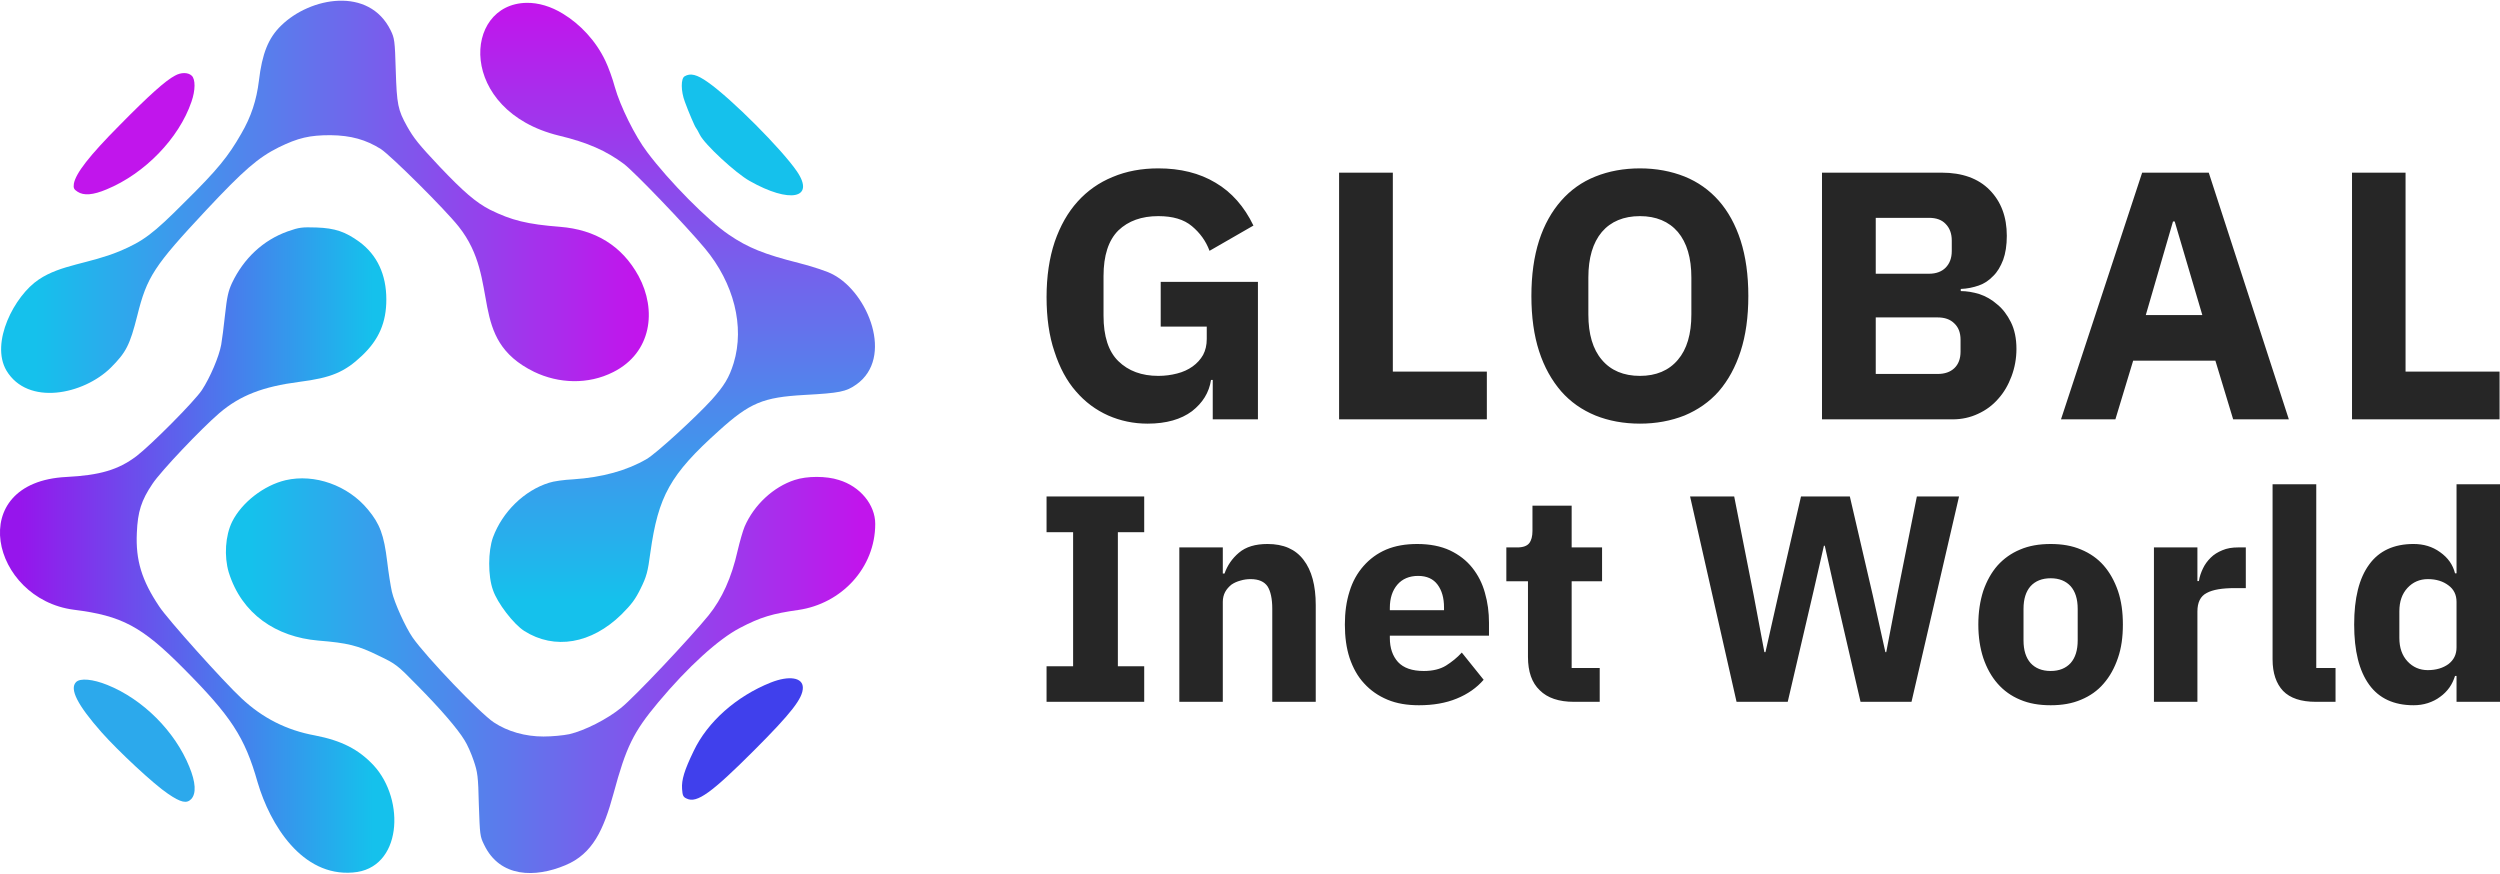 <?xml version="1.0" encoding="UTF-8"?>
<!DOCTYPE svg PUBLIC "-//W3C//DTD SVG 1.0//EN" "http://www.w3.org/TR/2001/REC-SVG-20010904/DTD/svg10.dtd">
<!-- Creator: CorelDRAW X7 -->
<svg xmlns="http://www.w3.org/2000/svg" xml:space="preserve" width="455px" height="159px" version="1.0" style="shape-rendering:geometricPrecision; text-rendering:geometricPrecision; image-rendering:optimizeQuality; fill-rule:evenodd; clip-rule:evenodd"
viewBox="0 0 11674 4073"
 xmlns:xlink="http://www.w3.org/1999/xlink">
 <defs>
  <style type="text/css">
   <![CDATA[
    .fil8 {fill:#262626;fill-rule:nonzero}
    .fil3 {fill:#15C1EC}
    .fil7 {fill:#2CA9EC}
    .fil6 {fill:#4040EC}
    .fil2 {fill:#C115EC}
    .fil5 {fill:url(#id0)}
    .fil0 {fill:url(#id1)}
    .fil4 {fill:url(#id2)}
    .fil1 {fill:url(#id3)}
   ]]>
  </style>
  <linearGradient id="id0" gradientUnits="userSpaceOnUse" x1="1057.05" y1="3118.55" x2="4013.6" y2="3118.55">
   <stop offset="0" style="stop-opacity:1; stop-color:#15C1EC"/>
   <stop offset="0.039" style="stop-opacity:1; stop-color:#15C1EC"/>
   <stop offset="1" style="stop-opacity:1; stop-color:#C115EC"/>
  </linearGradient>
  <linearGradient id="id1" gradientUnits="userSpaceOnUse" xlink:href="#id0" x1="48.864" y1="868.042" x2="2968.17" y2="868.042">
  </linearGradient>
  <linearGradient id="id2" gradientUnits="userSpaceOnUse" x1="23.369" y1="2549.26" x2="1740.86" y2="2549.26">
   <stop offset="0" style="stop-opacity:1; stop-color:#9615EC"/>
   <stop offset="0.039" style="stop-opacity:1; stop-color:#9615EC"/>
   <stop offset="1" style="stop-opacity:1; stop-color:#15C1EC"/>
  </linearGradient>
  <linearGradient id="id3" gradientUnits="userSpaceOnUse" xlink:href="#id0" x1="3123.16" y1="2914.94" x2="3123.16" y2="36.347">
  </linearGradient>
 </defs>
 <g id="Layer_x0020_1">
  <g id="_1667177901552">
   <g>
    <path class="fil0" d="M1313 116c-60,58 -89,131 -104,258 -11,90 -36,168 -83,248 -60,105 -110,167 -262,317 -149,150 -195,184 -306,231 -143,59 -273,62 -377,132 -114,76 -227,295 -151,425 100,167 360,112 487,-13 72,-72 89,-105 124,-243 45,-182 79,-233 320,-491 176,-188 244,-247 340,-295 92,-45 145,-57 242,-57 96,1 166,21 236,65 48,32 298,280 363,362 201,253 37,524 352,678 114,55 252,61 370,1 179,-90 204,-289 118,-448 -78,-143 -204,-217 -366,-230 -154,-12 -227,-30 -328,-80 -66,-34 -124,-84 -236,-202 -97,-103 -120,-132 -151,-187 -43,-77 -48,-102 -53,-262 -4,-140 -6,-150 -24,-187 -101,-205 -375,-155 -511,-22z"/>
    <path class="fil1" d="M2610 630c134,32 221,71 303,132 47,35 291,289 379,395 135,162 186,364 134,535 -21,68 -44,106 -103,172 -74,81 -258,250 -303,276 -92,54 -208,86 -343,95 -42,2 -93,9 -113,16 -116,36 -218,136 -262,255 -23,64 -24,180 0,246 20,60 96,159 146,191 142,90 314,60 454,-77 48,-48 65,-71 90,-122 27,-55 33,-76 45,-167 37,-264 92,-364 319,-568 146,-132 207,-157 400,-168 165,-9 195,-15 243,-49 176,-125 56,-426 -108,-513 -27,-15 -91,-36 -160,-54 -163,-41 -239,-72 -327,-132 -98,-66 -281,-251 -382,-386 -57,-75 -126,-215 -151,-304 -10,-38 -30,-93 -44,-122 -45,-95 -119,-172 -198,-220 -55,-34 -115,-52 -170,-51 -299,5 -323,504 151,620z"/>
    <path class="fil2" d="M817 350c-44,23 -120,91 -258,231 -144,145 -205,225 -214,273 -3,21 0,27 17,38 29,19 72,16 136,-11 179,-74 338,-239 396,-409 19,-54 19,-106 1,-122 -17,-16 -50,-16 -78,0z"/>
    <path class="fil3" d="M3197 353c-18,10 -18,69 1,119 17,47 47,117 52,122 2,2 10,16 18,32 22,45 168,180 233,216 187,106 306,82 221,-44 -71,-104 -305,-339 -416,-417 -52,-37 -82,-44 -109,-28z"/>
    <path class="fil4" d="M1344 1077c-115,41 -206,126 -261,242 -17,37 -23,64 -32,146 -6,56 -14,119 -18,141 -10,56 -52,154 -90,212 -35,53 -238,257 -306,309 -85,64 -171,89 -327,97 -480,24 -351,570 35,620 224,28 317,78 509,271 225,226 289,323 349,535 58,197 207,441 445,421 229,-17 246,-338 97,-500 -70,-75 -150,-116 -274,-140 -132,-24 -245,-81 -344,-174 -82,-76 -346,-370 -384,-429 -81,-121 -110,-215 -104,-343 4,-99 21,-152 73,-229 39,-59 227,-257 312,-330 97,-83 204,-124 373,-146 149,-19 212,-45 294,-123 78,-74 113,-154 113,-262 0,-116 -43,-208 -126,-269 -65,-47 -113,-64 -201,-67 -66,-2 -79,-1 -133,18z"/>
    <path class="fil5" d="M3711 2238c-99,32 -190,116 -234,218 -8,19 -23,71 -33,114 -28,124 -72,222 -135,300 -86,106 -349,385 -410,433 -64,52 -168,105 -240,122 -29,6 -81,11 -121,11 -85,0 -167,-23 -232,-66 -64,-42 -317,-307 -379,-396 -34,-49 -85,-162 -97,-214 -6,-27 -16,-90 -22,-141 -15,-124 -34,-176 -90,-243 -93,-113 -249,-168 -384,-137 -102,24 -205,104 -250,194 -32,65 -38,161 -16,236 61,196 222,302 418,319 137,11 186,23 281,70 82,39 88,44 180,138 109,110 190,204 222,257 13,20 32,63 43,96 18,53 21,71 24,205 5,141 5,148 25,188 74,154 239,154 379,95 128,-53 179,-166 225,-335 59,-218 92,-286 209,-426 138,-165 281,-295 381,-347 97,-51 153,-67 273,-84 201,-29 359,-196 359,-402 0,-89 -70,-175 -170,-205 -58,-19 -149,-19 -206,0z"/>
    <path class="fil6" d="M3599 3184c-160,64 -295,183 -360,320 -43,89 -57,134 -54,177 2,30 5,38 22,45 47,23 116,-27 313,-224 177,-177 229,-245 229,-294 0,-48 -64,-58 -150,-24z"/>
    <path class="fil7" d="M355 3182c-31,32 6,106 119,234 78,88 244,243 310,287 61,42 88,47 109,25 24,-26 21,-78 -9,-151 -67,-165 -216,-315 -383,-382 -67,-27 -127,-33 -146,-13z"/>
   </g>
   <g>
    <path class="fil8" d="M5663 1771l-8 0c-9,59 -39,107 -89,146 -51,38 -120,58 -207,58 -66,0 -127,-13 -184,-38 -58,-26 -108,-63 -151,-113 -43,-49 -76,-111 -100,-185 -25,-73 -37,-159 -37,-255 0,-97 13,-183 38,-258 26,-75 61,-137 107,-188 45,-50 100,-89 164,-115 64,-27 135,-40 213,-40 103,0 192,22 267,67 75,44 134,111 177,200l-205 118c-17,-46 -45,-84 -82,-115 -38,-32 -90,-47 -157,-47 -78,0 -140,22 -187,67 -46,46 -69,117 -69,213l0 185c0,96 23,167 69,212 47,46 109,69 187,69 31,0 60,-4 87,-11 28,-7 52,-18 73,-33 21,-15 37,-33 49,-54 11,-21 17,-45 17,-74l0 -58 -215 0 0 -209 454 0 0 642 -211 0 0 -184zm590 184l0 -1152 251 0 0 929 439 0 0 223 -690 0zm1405 20c-76,0 -146,-13 -208,-38 -63,-26 -116,-63 -160,-113 -44,-51 -79,-113 -103,-187 -24,-74 -36,-160 -36,-258 0,-98 12,-184 36,-259 24,-74 59,-136 103,-186 44,-50 97,-88 160,-113 62,-25 132,-38 208,-38 75,0 145,13 208,38 62,25 116,63 160,113 44,50 78,112 102,186 24,75 36,161 36,259 0,98 -12,184 -36,258 -24,74 -58,136 -102,187 -44,50 -98,87 -160,113 -63,25 -133,38 -208,38zm0 -223c75,0 135,-25 177,-75 42,-49 63,-120 63,-212l0 -172c0,-92 -21,-163 -63,-213 -42,-49 -102,-74 -177,-74 -76,0 -136,25 -178,74 -42,50 -63,121 -63,213l0 172c0,92 21,163 63,212 42,50 102,75 178,75zm850 -949l559 0c96,0 171,27 224,81 53,54 80,125 80,214 0,44 -6,82 -17,112 -12,31 -27,57 -47,76 -19,20 -41,35 -67,44 -26,9 -54,15 -84,16l0 10c28,0 57,5 87,14 30,10 58,26 83,48 26,21 47,49 64,83 17,34 26,76 26,125 0,45 -8,88 -23,128 -15,40 -35,75 -62,105 -26,30 -57,53 -94,70 -36,17 -76,26 -119,26l-610 0 0 -1152zm251 940l289 0c33,0 59,-9 78,-27 19,-18 29,-44 29,-77l0 -56c0,-33 -10,-58 -29,-76 -19,-19 -45,-28 -78,-28l-289 0 0 264zm0 -468l249 0c33,0 59,-10 77,-28 19,-19 29,-45 29,-78l0 -49c0,-33 -10,-59 -29,-78 -18,-19 -44,-28 -77,-28l-249 0 0 261zm1669 680l-83 -274 -384 0 -83 274 -254 0 379 -1152 311 0 374 1152 -260 0zm-273 -924l-8 0 -127 437 264 0 -129 -437zm828 924l0 -1152 250 0 0 929 439 0 0 223 -689 0z"/>
    <path class="fil8" d="M4887 3274l0 -166 124 0 0 -626 -124 0 0 -167 456 0 0 167 -123 0 0 626 123 0 0 166 -456 0zm3222 0l-217 -959 206 0 91 461 50 266 5 0 60 -266 106 -461 228 0 107 461 59 266 4 0 51 -266 92 -461 197 0 -222 959 -238 0 -120 -519 -47 -210 -4 0 -48 210 -121 519 -239 0zm-2602 0l0 -721 203 0 0 122 8 0c13,-37 35,-70 67,-97 33,-28 77,-41 134,-41 74,0 130,24 168,74 38,49 57,120 57,211l0 452 -203 0 0 -435c0,-47 -8,-82 -22,-104 -15,-22 -41,-34 -79,-34 -16,0 -32,2 -48,7 -15,4 -29,10 -42,19 -12,10 -22,21 -29,34 -7,13 -11,29 -11,46l0 467 -203 0zm1119 16c-55,0 -104,-8 -147,-26 -43,-18 -79,-43 -109,-76 -30,-32 -52,-72 -68,-119 -15,-46 -22,-98 -22,-156 0,-57 7,-108 22,-155 14,-46 36,-85 65,-118 29,-33 64,-59 106,-77 43,-18 91,-26 145,-26 59,0 110,10 153,30 42,20 77,47 104,81 27,34 47,73 59,117 13,45 19,91 19,140l0 60 -463 0 0 11c0,47 13,84 38,112 26,28 66,42 121,42 42,0 77,-9 103,-25 27,-17 52,-37 74,-61l102 127c-32,37 -74,67 -126,88 -51,21 -110,31 -176,31zm-4 -604c-41,0 -74,14 -97,41 -23,27 -35,63 -35,108l0 11 253 0 0 -13c0,-44 -10,-79 -30,-106 -20,-27 -50,-41 -91,-41zm728 588c-71,0 -124,-18 -160,-54 -37,-35 -55,-87 -55,-156l0 -353 -101 0 0 -158 51 0c27,0 46,-7 56,-20 10,-13 15,-32 15,-57l0 -118 183 0 0 195 142 0 0 158 -142 0 0 405 131 0 0 158 -120 0zm2226 16c-54,0 -101,-8 -143,-26 -41,-17 -76,-42 -105,-75 -29,-33 -51,-73 -67,-120 -15,-46 -23,-98 -23,-156 0,-58 8,-110 23,-157 16,-46 38,-86 67,-119 29,-32 64,-57 105,-74 42,-18 89,-26 143,-26 53,0 100,8 142,26 41,17 77,42 105,74 29,33 51,73 67,119 16,47 23,99 23,157 0,58 -7,110 -23,156 -16,47 -38,87 -67,120 -28,33 -64,58 -105,75 -42,18 -89,26 -142,26zm0 -160c40,0 71,-13 93,-37 22,-25 33,-60 33,-106l0 -147c0,-46 -11,-81 -33,-106 -22,-24 -53,-37 -93,-37 -41,0 -72,13 -94,37 -22,25 -33,60 -33,106l0 147c0,46 11,81 33,106 22,24 53,37 94,37zm482 144l0 -721 203 0 0 157 7 0c3,-21 10,-40 19,-59 9,-19 21,-35 36,-50 15,-15 33,-26 55,-35 21,-9 45,-13 74,-13l35 0 0 190 -50 0c-60,0 -104,7 -133,23 -29,15 -43,44 -43,86l0 422 -203 0zm756 0c-69,0 -120,-17 -153,-51 -32,-34 -49,-83 -49,-147l0 -818 204 0 0 858 90 0 0 158 -92 0zm657 -121l-7 0c-6,19 -14,37 -26,54 -12,17 -27,32 -44,44 -17,13 -36,22 -57,29 -22,7 -44,10 -67,10 -91,0 -161,-32 -207,-96 -47,-65 -70,-158 -70,-281 0,-123 23,-216 70,-280 46,-64 116,-96 207,-96 47,0 88,12 124,38 37,26 60,59 70,99l7 0 0 -416 203 0 0 1016 -203 0 0 -121zm-134 -27c39,0 71,-10 96,-28 25,-19 38,-45 38,-78l0 -213c0,-33 -13,-59 -38,-77 -25,-19 -57,-29 -96,-29 -38,0 -70,14 -95,41 -25,27 -38,63 -38,109l0 125c0,46 13,82 38,109 25,27 57,41 95,41z"/>
   </g>
  </g>
 </g>
</svg>
